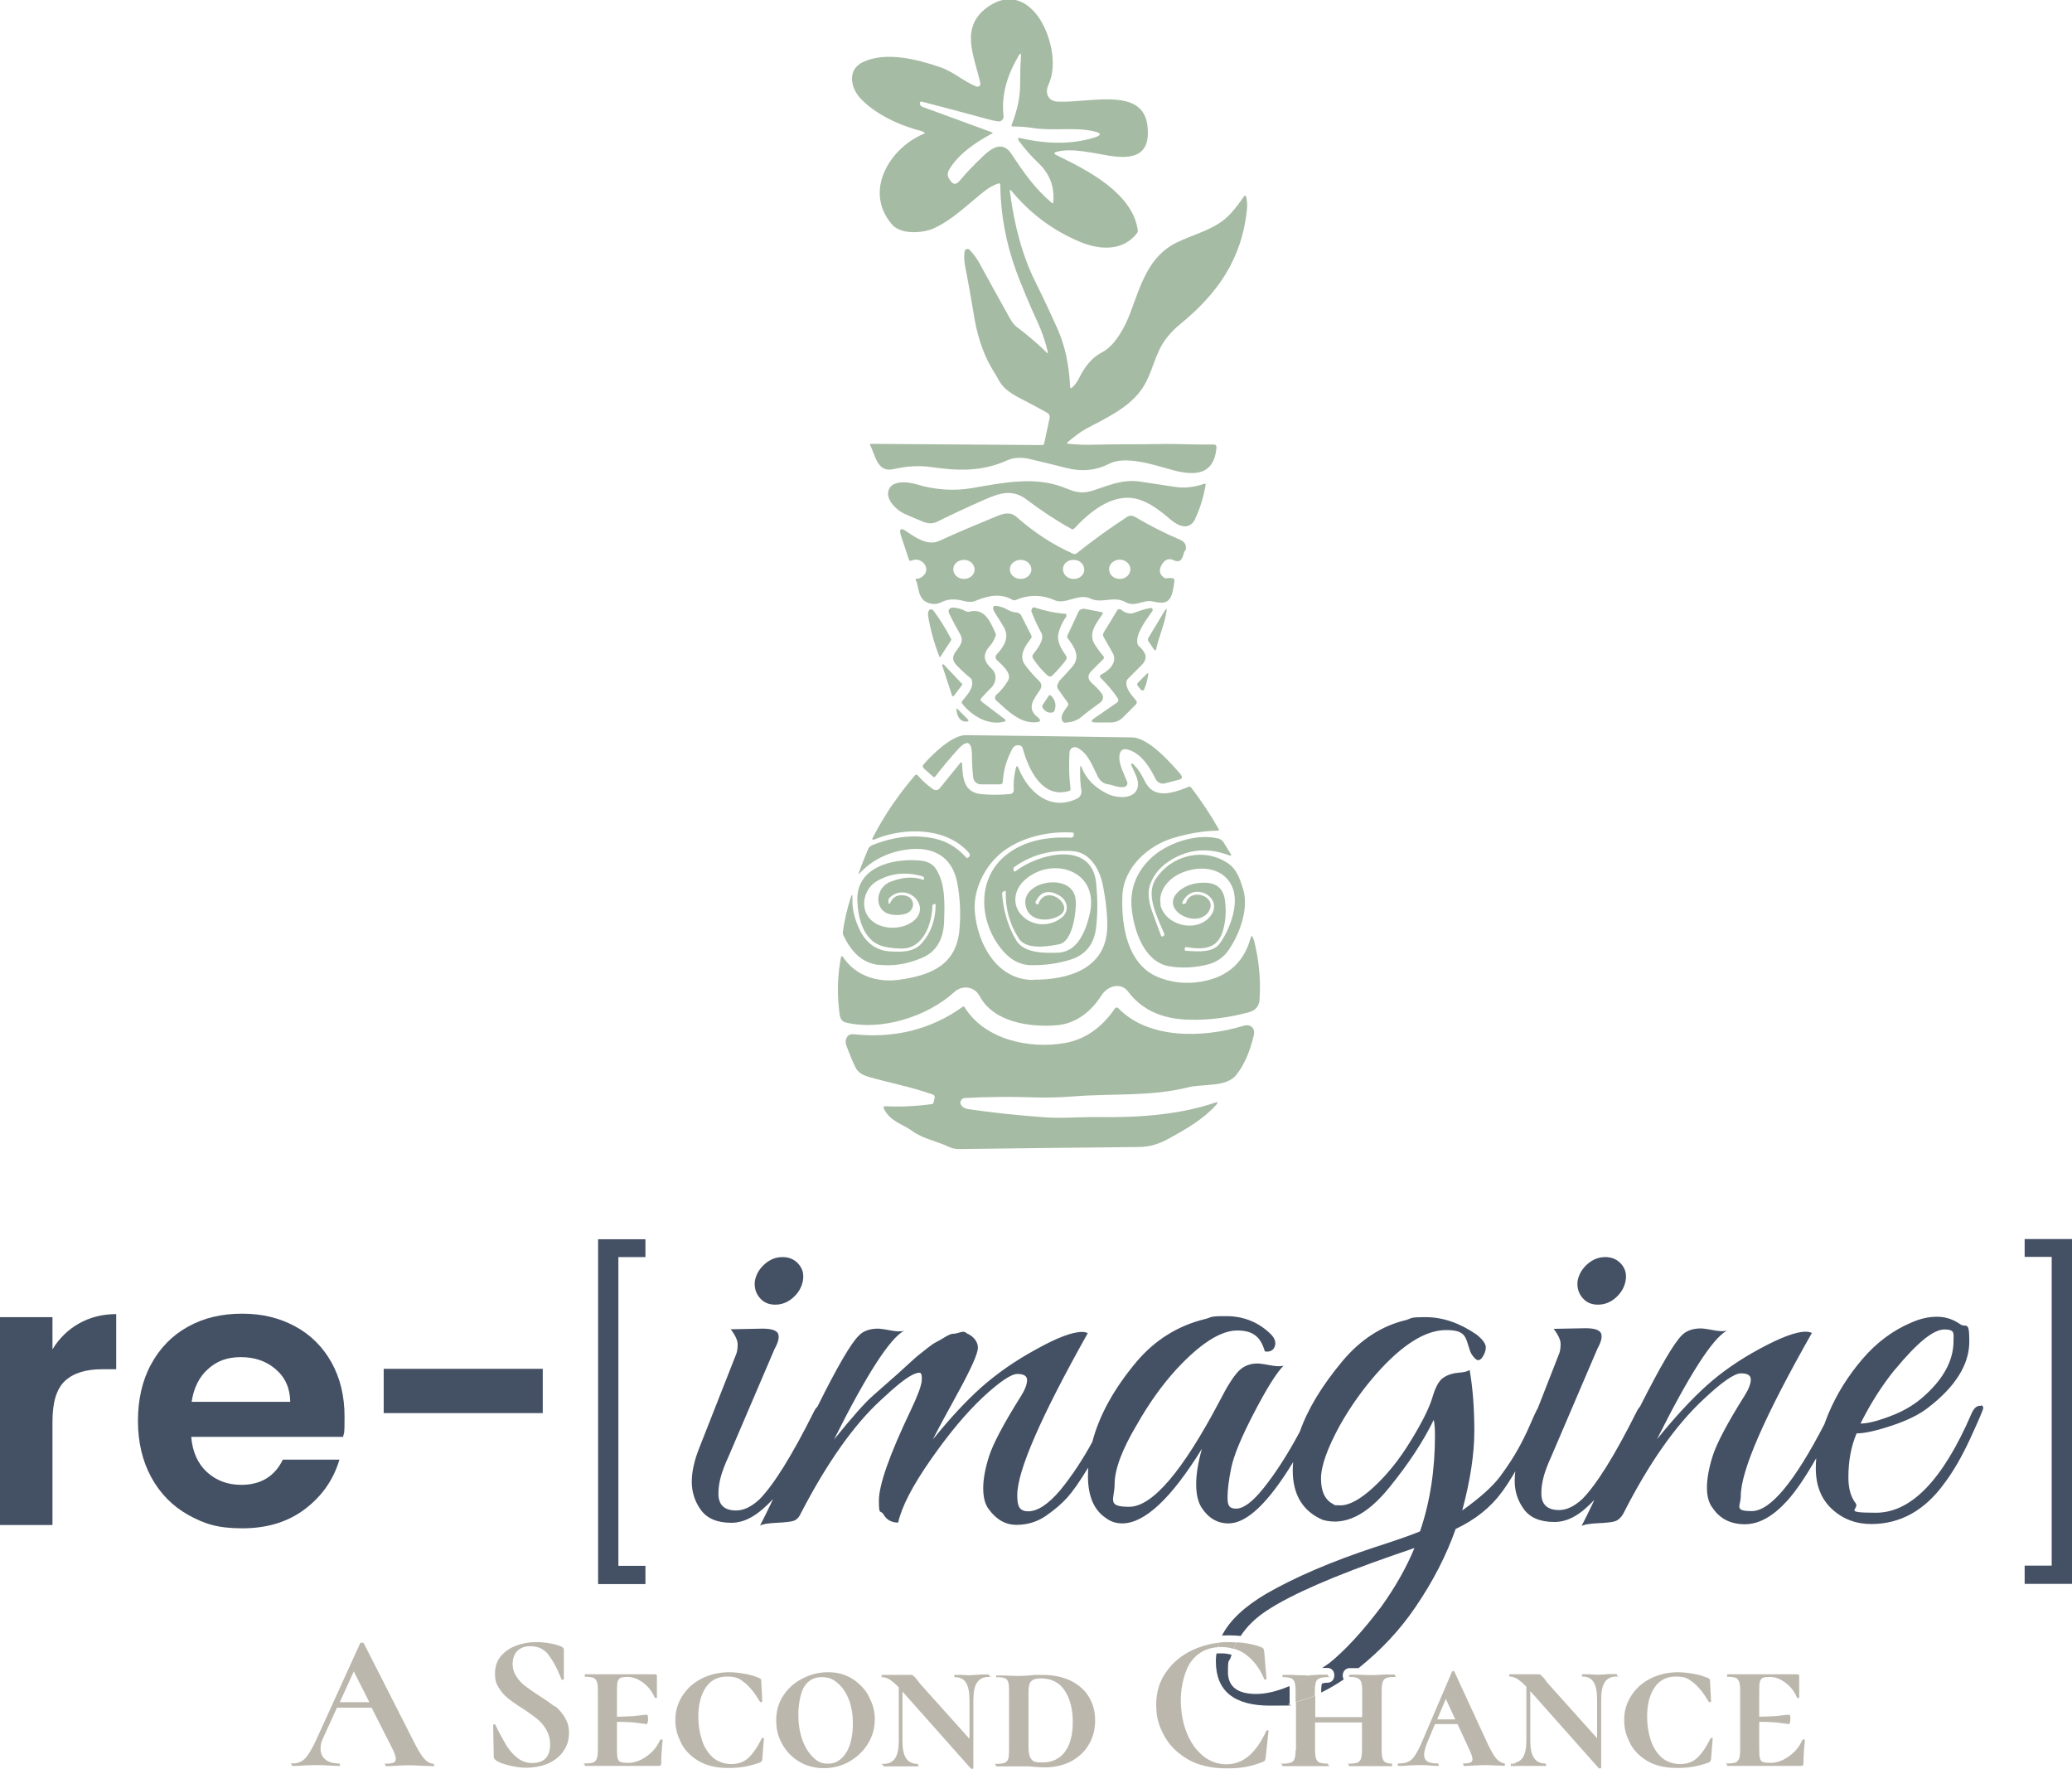 <?xml version="1.0" encoding="UTF-8"?>
<svg id="Layer_1" xmlns="http://www.w3.org/2000/svg" version="1.1" viewBox="0 0 1010.9 862.8">
  <!-- Generator: Adobe Illustrator 29.4.0, SVG Export Plug-In . SVG Version: 2.1.0 Build 152)  -->
  <defs>
    <style>
      .st0 {
        fill: #bbb7ac;
      }

      .st1 {
        fill: #445063;
      }

      .st2 {
        fill: #a6bba3;
      }
    </style>
  </defs>
  <g>
    <path class="st2" d="M516.7,332.7c-1.1,1.2-1.2,2.4-.3,3.7l4.5,6.3c.4.6.4,1.2,0,1.7-1.4,2.1-4,4.8-2.5,7.4.3.4.7.7,1.2.7,3.3-.2,5.8-1,7.6-2.5,3.3-2.7,6.5-5.1,9.6-7.3,1.4-1,1.8-3,.7-4.4-1.3-1.8-2.8-3.3-4.5-4.8-2.4-2-2.6-4.1-.5-6.2,1.9-1.9,3.8-3.8,5.8-5.8.4-.4.4-1,0-1.5-1.5-1.7-2.8-3.5-4.1-5.5-3.5-5.4.6-10.5,3.7-14.9.3-.4,0-.9-.4-1l-8.3-1.6c-1.3-.2-2.6.4-3.1,1.6l-5.3,11.4c-.2.5-.2.9.1,1.3,3.2,4.3,6.6,9,2.1,14.1-2.1,2.4-4.3,4.8-6.6,7.2Z"/>
    <path class="st2" d="M563.1,316.8c.5.7.8.6,1-.2,1.3-6.2,4.1-12,5-18.3.3-1.6,0-1.7-.9-.3l-7.9,13.1c-.3.6-.3,1.1,0,1.7l2.7,4Z"/>
    <path class="st2" d="M555.2,333c-.5.5-.5,1.2,0,1.7l1.5,1.8c.4.5,1.2.4,1.5-.2,1-2.3,1.6-4.7,2-7.2.1-.9-.1-1-.7-.4l-4.3,4.3Z"/>
    <path class="st2" d="M520.2,300.2c.2-.3,0-.8-.4-.8-4.8-.3-9.9-1.4-15.1-3.1-.6-.2-1.1.1-1.4,1-.1.4-.2.8,0,1.2,1.4,3.6,2.9,6.9,4.7,10.1,1.9,3.4-2.1,8.1-4,10.6-.4.6-.4,1.4,0,2,2,3.1,4.4,5.9,7.2,8.4.6.5,1.5.5,2.1,0,2.3-2.2,4.6-4.8,6.8-7.7.4-.6.4-1.4,0-2-2.2-3.2-4.6-6.9-3.7-10.8.6-2.8,1.9-5.7,4-8.6Z"/>
    <path class="st2" d="M561.4,296.6c-2.6.4-5.1,1.2-7.7,2.2-2.4,1-4.8.2-6.7-1.4-.6-.5-1.5-.4-1.9.3l-6.6,10.8c-.4.7-.5,1.6,0,2.3,1.4,2.5,2.8,5,4.2,7.4,2.9,4.8-1.6,8.9-5.5,10.9-.6.3-.7,1.1-.2,1.6,3.3,3.2,6.1,6.5,8.4,10,.4.7.3,1.5-.4,2l-10.9,7.5c-2.2,1.5-1.9,2.2.7,2.2h7.1c2.3,0,4.3-.8,5.9-2.4l6.4-6.4c.5-.5.6-1.4,0-2-2.1-2.5-5.1-5.7-4.6-9.1,0-.5.3-1,.7-1.4,2.2-2.2,4.4-4.4,6.6-6.6,3.5-3.4,2-6.4-1.1-9.2-.5-.4-.8-1-.9-1.6-.8-4.9,4.6-11.7,7.3-15.6.5-.7-.1-1.7-1-1.6Z"/>
    <path class="st2" d="M611.4,457.8c-.4-1.6-.9-1.6-1.3,0-3.6,12.7-12.5,19.8-26.6,21.4-6.6.7-12.8-.2-18.8-2.7-14.8-6.3-17.7-25.2-17.1-39.6.5-13.8,12.7-24.6,25-28.2,7.5-2.2,14.6-3.4,21.4-3.5.7,0,.9-.3.5-.9-3.8-6.8-8.3-13.5-13.3-20.1-.4-.5-.8-.6-1.3-.4-5.1,2.1-12.5,4.9-17.5,1.8-3.4-2.1-4.4-6.3-6.6-9.4-.9-1.3-1.9-2.5-3.1-3.6,0,0-.1-.1-.2-.1-.2,0-.4,0-.5.1-.2.3-.2.5,0,.8,1.3,3,3.4,6.3,3.2,9.6-.5,7.1-10.1,6.6-14.9,4.2-6.2-3-10.4-7.3-12.5-12.7-.5-1.3-.8-1.2-.8.1-.1,3.8,0,7.4.6,11.1.2,1.5-.6,3.1-2,3.8-13.3,6.5-24-3.2-28.7-14.8-.5-1.3-1-1.3-1.3.1-.9,3.5-1.2,7-1,10.6,0,1-.7,1.8-1.6,1.9-5.3.5-10.2.5-14.8,0-8.1-1.1-8.5-8-8.8-14.5,0-1.1-.4-1.3-1.1-.4l-9.8,12.1c-.8,1-2.2,1.2-3.2.5-2.8-1.9-5.3-4.2-7.7-6.9-.3-.3-.8-.3-1.1,0-8.1,9.4-15,19.5-20.6,30.3-.6,1.2-.3,1.5.9,1,14.1-5.9,35-6.1,46,6.7.5.6.5,1.2,0,1.8l-.4.4c-.3.3-.6.3-1,0-4.3-4.8-9.3-7.8-14.8-9.1-9.8-2.3-20.1-1.3-30.9,3-1.1.4-1.9,1.2-2.3,2.3-1.7,4-3.2,7.8-4.5,11.5,0,.2.2.4.3.2,6.1-6.6,13.8-10.5,23.3-11.8,12.5-1.7,22,3.2,24.5,16.1,1.4,7.4,1.8,15,1.1,23-1.5,17.4-14.3,22.3-29.3,24.4-10.8,1.5-21.5-1.9-27.6-11.2-.2-.4-.8-.3-.9.2-1.6,8.3-1.9,16.7-1,25,.4,3.4.3,6.1,3.5,6.9,17.2,4.1,39.5-2.8,52.8-14.9,3.8-3.5,9.8-2.8,12.3,1.9,6.8,12.8,24.3,15.4,37.7,14.3,9.6-.8,16.9-6.9,21.9-14.7,2.8-4.4,9.3-6.5,12.9-1.7,6.6,8.8,16.4,13.3,29.3,13.7,10,.3,20-1,29.8-3.7,2.9-.8,4.8-2.8,5-5.9.7-10-.3-19.9-2.8-29.5ZM503.9,478c-17.6-.1-27-17.6-28.3-33.3-.8-9.7,3.8-19.8,10.4-26.4,9.2-9.3,24.4-13,37.2-12.2.5,0,.8.5.7,1v.4c-.3.8-.8,1.2-1.6,1.1-11.5-.5-22.7,1.4-31.6,8.6-14,11.4-13.1,31.5-2.7,45,4.3,5.7,9.3,8.5,15,8.6,6.5.1,12.8-.7,19-2.6,7.6-2.3,11.9-7.6,12.8-16,.8-7,.7-14.1,0-21.5-2.3-21.4-29-13.8-39.2-5.8-.5.4-.9.3-1.1-.3v-.4c-.3-.5,0-1,.4-1.3,8.4-6,17.9-8.5,28.7-7.7,8.4.7,13,9.1,14.5,16.7,1.5,7.7,2.2,14.4,2.1,20.3-.4,20.5-19.2,25.8-36.1,25.7ZM524.8,439.3c-.6-14-26.3-10.1-24.5,2,1.1,8,10.8,8.8,16.6,5.3,7.8-4.7-6.4-16-10.3-5.7-.1.3-.5.4-.7.2l-.4-.3c-.3-.2-.4-.7-.2-1,2.5-5.1,6.5-6,11.8-2.8,4,2.5,4.6,7.6.9,10.6-5.7,4.5-13.8,4.4-19.1-.7-5.3-5.1-4.3-12.6.7-17.3,13-12.3,37-5.5,32.1,16.1-1.9,8.2-5.8,18.6-15.4,19-6.6.3-16.8.3-20.5-6-4-6.8-6.3-14.4-6.9-22.9,0-.3,0-.5.3-.6l.7-.5c.5-.3.8-.2.8.4-.2,8.2,1.9,15.7,6.3,22.6,3.6,5.8,14.3,4,19.8,2.9,6.7-1.4,8.3-16,8.1-21.3Z"/>
    <path class="st2" d="M450.4,64.4c1.1.3,1.1.6,0,1-16.6,7.1-29.1,28-15.2,44.1,4.4,5.1,15,4.2,20.1,2,9.4-4.1,17.3-12.3,25.2-18.4,2-1.6,4.2-2.8,6.6-3.6.6-.2.9,0,.9.6.2,14.5,2.8,28.5,7.8,42.2,2.8,7.5,6.3,15.9,10.5,25,2,4.3,3.6,9,4.9,14.3.2.8,0,.9-.6.3-4.4-4.3-9.2-8.4-14.5-12.4-1.9-1.5-3-3.4-4.1-5.5-4.9-8.9-9.7-17.4-14.2-25.7-1.1-2.1-2.7-4.2-4.7-6.4-.8-.9-2.4-.4-2.5.8-.3,2.3-.2,4.5.2,6.7,1.5,7.6,2.9,15.4,4.2,23.4,1.4,9.2,4.2,19.2,9.1,27.2,1.2,2,2.5,4.1,3.7,6.3,1.6,2.7,4.7,5.3,9.4,7.7,4.7,2.4,9.3,4.9,13.8,7.4.9.5,1.3,1.5,1.1,2.5l-2.6,12.2c-.1.7-.5,1-1.2,1l-83.2-.6c-.6,0-.8.3-.5.8,2.6,4.9,3.3,13.4,11.5,11.5,6.2-1.4,12.2-1.8,18-1,13.2,1.9,24.8,2.4,37.4-3.3,3.6-1.6,7.6-1.4,11.3-.5,5.5,1.3,11.4,2.7,17.6,4.3,7.4,1.9,14.3,1.2,20.8-2.1,7.6-3.9,20.6.2,28.8,2.5,10.5,3.1,22.2,4.7,23.5-10.3.1-1.1-.4-1.6-1.5-1.6-8.9.2-17.8-.4-26.7-.2-10.3.2-18.9,0-30.7.3-4.5.2-8.9,0-13.2-.4-.9,0-1-.4-.3-1,2.7-2.2,5.5-4.5,8.5-6.2,10.1-5.4,21.8-10.6,28-20.3,4.8-7.4,5.8-16.4,11.1-23.5,2.1-2.8,4.4-5.2,7-7.3,18.4-15,30.3-31.9,32.7-56.4.2-2,0-3.9-.4-5.9-.1-.5-.7-.6-1-.2-2.2,3.2-4.4,6.1-6.7,8.6-6.8,7.5-17.3,9.7-26,13.9-13.9,6.7-17.7,20.7-22.8,34.3-2.4,6.5-7.3,16.1-13.9,19.4-4.5,2.3-8.2,6.5-11.2,12.7-.8,1.6-1.9,3.1-3.3,4.4-.6.6-.9.4-1-.4-.5-10.6-2.5-19.8-5.9-27.6-3.2-7.2-6.9-15.2-11.2-23.8-6-12.1-10.1-26.8-12.3-44,0-.8.1-.8.6-.3,9.5,11.5,20.9,19.9,34.2,25.3,9.4,3.8,20.4,4.3,27.2-4.4.4-.5.5-1,.4-1.6-2.6-18.2-25-29.4-39.6-36.5-1.5-.7-1.4-1.3.2-1.7,7.3-1.9,17.7.7,25.1,1.9,11.6,1.9,20.5.3,19.1-14-1-10.5-8.5-13-17.6-13.4-8.7-.3-17.3,1.3-25.9,1.1-5.1-.1-6.8-4.2-4.8-8.4,4.1-9,1.5-21.5-3.1-29.9-5.5-10-14.9-15.5-25.7-8.5-15.2,10-7.4,24.4-4.5,37.8.3,1.1-.8,2-1.9,1.6-6.4-2.5-11.1-7.2-17.6-9.4-11.9-4.1-26.9-7.7-37.8-2.5-7.8,3.7-6,12.6-1.1,17.8,7.5,7.9,19.3,13.2,30.2,16ZM449.4,49.5c10.5,2.7,21.5,5.6,32.8,8.7,1.7.5,3.2.8,4.7,1,1.6.3,2.9-1.1,2.7-2.6-1.2-10.6,2-20.2,7.3-29.3.9-1.6,1.4-1.5,1.2.4-.3,4.6-.4,9-.4,13.4,0,6.1-1.3,12.6-4.1,19.7-.3.6,0,.9.6.9,3,0,6.2.2,9.5.7,9.9,1.6,20.2-.5,29.8,1.6,4.1.9,4.1,2,.1,3.2-10.7,3.2-22.5,3.2-35.6.2-1.4-.3-1.7,0-.9,1.3,2.7,3.7,5.9,7.4,9.6,10.9,5.4,5.1,7.8,11.4,7.2,19,0,.6-.3.7-.8.3-8.1-6.8-13.8-14.9-19.6-23.8-4.4-6.7-9.9-2.7-13.9,1.1-4.3,4.1-8.2,8.1-11.6,12.2-1.5,1.7-2.9,1.7-4.2-.1l-.5-.7c-1.1-1.5-1.2-3.1-.3-4.7,4.3-7.6,13.4-13.8,21.1-17.8.2-.1.2-.4,0-.5l-34.1-12.5c-.7-.3-1.1-.8-1.2-1.5v-.4c-.1-.3.2-.5.5-.5Z"/>
    <path class="st2" d="M550.8,365.8c6.2,2,10.2,8.5,13,14.2.9,1.7,2.8,2.6,4.6,2.1l6.6-1.7c1.8-.4,2.1-1.4.9-2.8-4.9-5.8-15.6-17.7-23.5-17.9-26.6-.4-53.7-.8-81.3-1.1-6.7,0-16.5,9.6-20.6,14.4-.4.5-.4,1.2.1,1.7l4.7,4.2c.3.2.7.2.9,0,3.7-4.8,7.4-9.2,11-13.2,4.6-5.1,6.9-4.2,7,2.6,0,3.7.2,7.3.6,10.8.2,2,1.8,3.5,3.8,3.5h9.2c.9,0,1.4-.4,1.5-1.4.2-5.2,1.7-10.4,4.5-15.8.9-1.7,2.2-2.2,4-1.7.5.2.9.6,1.1,1.1,2.9,10.6,9.6,25,22.8,21,.4-.1.6-.4.6-.9-.7-5.8-.9-11.8-.5-18,.1-1.8,2-3,3.7-2.2,5.4,2.6,7.5,9,10.1,14.1,1.1,2.1,2.6,3.3,4.6,3.7,2.9.4,5.2,1.8,8.2,1.4,1.2-.2,2-1.4,1.5-2.6-1.4-3.6-4-8.3-3.8-12.2.2-3.2,1.8-4.3,4.8-3.3Z"/>
    <path class="st2" d="M583.1,253c2.4-5,4.1-10.5,5.1-16.4.1-.6-.1-.8-.7-.6-5,1.7-9.7,2.2-14.2,1.5-5.4-.8-11.1-1.7-17.2-2.6-8.5-1.2-15.2,1.9-22.6,4.3-6.8,2.2-9.9.3-15.5-1.8-13.9-5-28.9-1.9-43.8.7-8.9,1.5-18,.9-27.2-1.9-4-1.2-12.3-2.2-13.6,3.4-1.1,4.5,4.3,9.4,7.8,11,2.9,1.3,5.9,2.6,9.2,3.9,2.2.9,4.7,1.1,6.8,0,7-3.5,14.8-7.1,23.2-10.8,7.3-3.2,13.5-5.3,20.5,0,7.1,5.4,14.4,10.2,21.8,14.3.5.3,1.1.2,1.4-.2,6.6-7.1,15.6-14.7,25.5-15,8.3-.2,15.5,5.5,21.7,10.8,3.8,3.2,9.1,5.3,11.9-.6Z"/>
    <path class="st2" d="M572.1,419c8.6-4.9,17.7-5.5,27.5-1.8,1.1.4,1.4.1.7-.9l-3.4-5.5c-.6-.9-1.5-1.6-2.6-1.8-11.3-2.7-26,2.7-33.4,10.2-6.9,6.9-9.8,15.1-8.7,24.6,1.2,10.7,6.3,25.4,18,27.5,6.3,1.1,12.7.8,19.3-.9,4.2-1.1,7.6-3.5,10.1-7.2,5.3-7.8,9.8-20.2,6.9-29.5-1.5-4.8-3-9.6-7.4-12.6-11.7-7.9-27.6-4.1-35.3,7.8-4.8,7.4.4,17.6,4.2,26.5.2.5,0,1-.4,1.2l-.4.2c-.3.1-.6,0-.7-.3-1.6-4.2-3.2-8.5-4.7-12.8-1.3-3.7-2-8.5-.7-12.2,1.9-5.2,5.5-9.4,11-12.5ZM566.3,441.3c-1.4-6.6,3.6-12.4,9.2-15.1,8.9-4.2,21.1-3.7,25.6,6.2,3.8,8.3-1.1,21-5.9,27.7-3.5,4.9-11.1,4-16.7,3.7-.3,0-.5-.3-.5-.6v-.6c0-.4.3-.6.7-.6,8.3,1.3,15.5,1.2,18.1-8.5,1.3-4.8,1.5-9.7.8-14.6-.8-5.3-3.9-8.1-9.3-8.3-5.2-.2-9.5,1.1-12.9,3.9-10.6,9,8.4,19,14.2,10.3,4.9-7.4-8.5-12.1-10.9-4.6-.1.4-.5.7-1,.7h-.6c-.3,0-.4-.3-.3-.6,5-11.4,21.5-2.2,13.3,7.1-6.8,7.7-21.8,4-24-6.2Z"/>
    <path class="st2" d="M453,298.2c-.2.6-.3,1.3-.2,2,1,6.4,2.8,13.2,5.6,20.3,0,.1.3.1.3,0l5.3-8.1c.2-.3.2-.6,0-.8-2.6-5-5.5-9.6-8.6-13.8-.7-.9-2.1-.7-2.4.4Z"/>
    <path class="st2" d="M428.8,470.6c6.9.8,13.9-.3,21.1-3.4,7.4-3.1,10.3-9.6,10.7-17.2.3-8.8.8-19.5-4.3-26.6-1.6-2.2-4.2-3.4-8-3.7-13.3-1-30.8,3.4-30,19.9.4,9.3,3.4,20.3,13.7,22.3,2.6.5,5.2.8,8,.8,10.4,0,14.7-11.9,14.9-20.9,0-.3.1-.4.3-.5l.6-.3c.3-.2.7,0,.7.4-.1,7.4-2.3,13.6-6.7,18.6-4,4.6-10,4.4-15.5,4.1-6.7-.4-11.5-4-14.6-10-2.7-5.4-4-10.6-3.8-15.6,0-2.5-.3-2.6-1-.2-1.7,5.4-2.9,10.8-3.7,16.3,0,.5,0,1,.2,1.5,3.6,7.5,8.6,13.6,17.4,14.6ZM450.2,429.1c-4.6-1.6-9.8-1.3-15.7,1-7.9,3-8.4,15,1,16.1,2.2.3,4.3.1,6.1-.4,5.1-1.4,5.3-8.1-.3-9-3.2-.5-5.4.5-6.7,3.1-.7,1.4-1.1,1.4-1.2-.2,0-.8.2-1.4.8-2,8.6-7.7,21.2,5,10.6,12.2-6.2,4.2-17.3,3.6-21.6-3.3-3.5-5.8-.9-13.6,4.6-16.8,6.8-3.9,14.2-4.7,22.4-2.3.3,0,.5.4.6.7v.5c0,.3-.3.6-.6.5Z"/>
    <path class="st2" d="M606.6,500.4c-19.4,5.9-46.1,6.7-60.9-8.5-.7-.7-1.2-.6-1.8.1-6.5,9.5-14.7,15.1-24.5,16.8-17.1,3-39-1.6-48.8-17.5-.2-.3-.6-.4-.9-.2-15.5,11.1-33.3,15.5-53.2,13.4-1.8-.2-3,.5-3.6,2.1-.9,2.1.3,4,1,5.9,1.1,2.9,2.2,5.6,3.5,8.2,1.3,2.7,4,3.9,6.7,4.7,10.1,2.8,20.9,4.9,31,8.5.7.2,1,.9.9,1.6l-.5,2.2c-.1.5-.4.8-1,.9-7.5,1-15.1,1.4-22.8,1-.5,0-.8.5-.6.9,3,6.6,9.1,7.6,14.3,11.4,5,3.6,11.5,4.7,17,7.3,1.9.9,3.9,1.4,5.9,1.3,28.6-.4,57.7-.7,87.2-1,5.8,0,10.5-1.7,15.5-4.5,8.3-4.6,16.2-9.2,22.4-16.1,1-1.2.8-1.5-.7-1-17.6,6-37.9,7.3-57.4,7-9.1-.1-18,.8-27.1,0-12.3-.9-24.3-2.2-35.9-3.9-1.3-.2-2.9-.9-3.5-2.2-.7-1.4.3-3.1,1.9-3.2,11.5-.6,22.8-.7,33.8-.3,6.4.2,12.9,0,19.5-.5,18.7-1.5,37.2.2,55.6-4.4,7-1.8,18.8.1,23.6-6.1,3.8-4.8,6.6-11.2,8.5-19.2.9-3.6-1.6-5.8-5.1-4.7Z"/>
    <path class="st2" d="M578.3,268.8c.8-2.6,0-4.4-2.5-5.5-7.6-3.2-15-7-22.3-11.3-1.1-.6-2.4-.6-3.4,0-8.6,5.6-16.8,11.5-24.8,17.9-.5.4-1.2.5-1.8.2-9.8-4.4-18.9-10.3-27.5-17.9-3.8-3.4-8.2-1-12.1.6-7.8,3.2-16.4,6.8-25.8,11.1-5.4,2.4-11.4-1.6-15.7-4.6-3-2.1-3.9-1.4-2.8,2.1l3.9,11.7c.1.4.6.6,1,.4,5.8-2.5,10.8,5.1,4.5,8.4-.5.3-1,.4-1.6.4-.6,0-.8.3-.6.8,0,.2.2.4.4.6,1.3,4.8,1.1,9.7,7.3,10.8,1.7.3,3.3,0,4.7-.7,3-1.6,6.6-1.8,10.8-.7,1.9.5,4,.8,5.9,0,6-2.5,12.2-3.9,18.1-.5.5.3,1,.3,1.5.1,6.4-2.7,12.8-2.7,19.1.1,5.3,2.3,11.6-3.6,17.5-.8,5.4,2.6,11.2-1.5,17,1.7,4.7,2.6,8.3-1.1,12.8-.4,3.1.5,6.7,1.8,8.9-1.4,1-1.4,1.7-4.3,2.2-8.7,0-.6-.2-1-.8-1.1-.9-.2-1.9-.2-2.8,0-.6,0-1.1,0-1.6-.4-2.3-1.7-2.5-4-.7-6.7,1.5-2.2,3.3-2.8,5.6-1.7,2.2,1,3.6.4,4.4-1.9l.9-2.8ZM470.3,282.4c-2.9,0-5.2-2.1-5.2-4.7s2.3-4.6,5.2-4.6,5.2,2.1,5.2,4.7-2.3,4.6-5.2,4.6ZM497.9,282.4c-2.9,0-5.2-2.1-5.2-4.7,0-2.6,2.4-4.6,5.3-4.6,2.9,0,5.2,2.1,5.2,4.7,0,2.6-2.4,4.6-5.3,4.6ZM523.7,282.4c-2.9,0-5.1-2.2-5.1-4.8,0-2.6,2.4-4.6,5.3-4.5,2.9,0,5.1,2.2,5.1,4.8,0,2.6-2.4,4.6-5.3,4.5ZM546.3,282.4c-2.9,0-5.2-2.1-5.2-4.7s2.3-4.7,5.2-4.7,5.2,2.1,5.2,4.7-2.3,4.7-5.2,4.7Z"/>
    <path class="st2" d="M496.5,298.8c-3.9-.1-4.7-1.7-7.9-2.7-4.4-1.4-5.2-.2-2.7,3.6,1.3,2,2.6,4.1,3.9,6.3,2.9,5.1-.2,9.7-3.6,13.3-.7.7-.6,1.8,0,2.5,2.2,2.2,7.8,6.5,5.6,10.2-1.6,2.7-3.5,5-5.7,6.9-.8.8-.9,2.1,0,2.8,5.5,5,11.6,11.3,19.4,10.6,2.3-.2,2.6-1,.7-2.5-5.7-4.5-1.6-9,1.2-13.3,1-1.6.9-3.1-.5-4.4-2.7-2.6-4.9-5.2-6.9-7.9-3.2-4.5.3-9.2,3-12.8.4-.5.4-1.1.1-1.6l-5-9.8c-.3-.6-1-1-1.6-1Z"/>
    <path class="st2" d="M469.3,333.5l-8.8-9.3c-.4-.4-1,0-.8.5l4.8,14.6c.1.4.6.5.9.1l4-5.3c.1-.2.1-.5,0-.7Z"/>
    <path class="st2" d="M473,298.4c-.6.1-1.2,0-1.7-.2-2.3-1.2-4.4-1.8-6.4-1.8s-2.5,1.6-1.8,2.9c1.7,3.5,3.5,6.9,5.3,10,3.9,6.7-7.6,9-1.6,15.3,2.1,2.2,4.3,4.2,6.6,6.1.4.3.7.8.8,1.3.9,3.8-2.5,7.1-4.7,9.9-.4.5-.4,1,0,1.4,4.9,6.2,12.9,10.7,20.6,8.7.5-.1.7-.8.2-1.1l-11.3-8.6c-.7-.5-.8-1.1-.2-1.8,1.5-1.6,3-3.3,4.6-4.8,2.6-2.5,3.3-6.7.5-9.4-4.5-4.2-4.5-7.4-.4-11.9,1-1.2,1.6-2.6,2.2-4,.2-.5.2-1,0-1.5-2.5-5.6-5.2-12.3-12.6-10.6Z"/>
    <path class="st2" d="M511.6,339.5l-2.8,4.2c-.4.6-.4,1.1,0,1.7,1.1,1.7,2.6,2.4,4.3,2.2.7,0,1.3-.6,1.5-1.2.8-2.8.2-5.1-1.8-7-.5-.5-.9-.4-1.3.1Z"/>
    <path class="st2" d="M471.3,352c1.4,0,1.6-.4.6-1.4l-4.8-4.8c-.4-.4-.5-.3-.5.2.4,3.9,2,5.9,4.6,6Z"/>
  </g>
  <g>
    <g>
      <path class="st1" d="M38.5,645.6c5.3-3,11.4-4.6,18.2-4.6v26.9h-6.8c-8.1,0-14.1,1.9-18.2,5.7-4.1,3.8-6.1,10.4-6.1,19.8v50.5H0v-101.4h25.6v15.7c3.3-5.4,7.6-9.6,12.9-12.6Z"/>
      <path class="st1" d="M167.4,700.9h-74.1c.6,7.3,3.2,13.1,7.7,17.2,4.5,4.1,10.1,6.2,16.7,6.2,9.5,0,16.3-4.1,20.3-12.3h27.6c-2.9,9.8-8.5,17.8-16.8,24.1-8.3,6.3-18.5,9.4-30.6,9.4s-18.5-2.2-26.3-6.5c-7.7-4.3-13.8-10.5-18.1-18.4-4.3-7.9-6.5-17.1-6.5-27.5s2.1-19.7,6.4-27.6c4.3-7.9,10.2-14,17.9-18.3,7.7-4.3,16.5-6.4,26.5-6.4s18.3,2.1,25.9,6.2c7.6,4.1,13.5,10,17.8,17.7,4.2,7.6,6.3,16.4,6.3,26.3s-.2,7-.7,9.9ZM141.6,683.7c-.1-6.6-2.5-11.9-7.1-15.8-4.6-4-10.3-5.9-17-5.9s-11.7,1.9-16,5.8c-4.3,3.8-7,9.2-8,16h48.1Z"/>
      <path class="st1" d="M264.8,667.7v21.6h-77.6v-21.6h77.6Z"/>
    </g>
    <g>
      <path class="st1" d="M1010.9,772.6h-23.1v-8.9h13.2v-150.6h-13.2v-8.7h23.1v168.2Z"/>
      <path class="st1" d="M314.9,604.5v8.7h-13.2v150.6h13.2v8.9h-23.1v-168.2h23.1Z"/>
      <path class="st1" d="M378.2,636.4c3.2,0,6.1-1.1,8.7-3.4,2.6-2.3,4.2-5,4.8-8.2.6-3.2-.1-5.9-2.1-8.2-2-2.3-4.6-3.4-7.8-3.4s-6.1,1.1-8.7,3.4c-2.6,2.3-4.2,5-4.8,8.2-.4,3.2.4,5.9,2.3,8.2,1.9,2.3,4.4,3.4,7.6,3.4Z"/>
      <path class="st1" d="M629,822.5c-5.9,2.5-11.3,3.8-16.1,3.8-9.2,0-13.8-3.6-13.8-10.7s.5-4.5,1.4-7.3c.1-.4.3-.8.4-1.1-1.6-.5-3.3-.7-5.1-.7s-1.6,0-2.3.1c-.2,1.2-.3,2.4-.3,3.7,0,14.5,8.8,21.7,26.5,21.7s6.3-.3,9.5-.9v-6.4c0-1,0-1.7-.1-2.2Z"/>
      <path class="st1" d="M779.6,636.4c3.2,0,6.1-1.1,8.7-3.4,2.6-2.3,4.2-5,4.8-8.2.6-3.2-.1-5.9-2.1-8.2-2-2.3-4.6-3.4-7.8-3.4s-6.1,1.1-8.7,3.4c-2.6,2.3-4.2,5-4.8,8.2-.4,3.2.4,5.9,2.3,8.2,1.9,2.3,4.4,3.4,7.6,3.4Z"/>
      <path class="st1" d="M966.6,685.8c-1.9-.4-3.5.9-4.8,3.9-13.9,32.2-29.4,48.2-46.5,48.2s-7.7-1.6-10-4.7c-2.4-3.1-3.5-7.3-3.5-12.6,0-7.9,1.3-15,4-21.4,3.9,0,9.7-1.3,17.2-3.8,7.5-2.5,13.4-5.4,17.5-8.6,13.5-10.3,20.3-21.2,20.3-32.4s-1.6-6.1-4.8-8.7c-3.4-2.3-7.1-3.4-11-3.4s-8.1.9-12.4,2.8c-9,3.8-17,9.7-24,17.9-7,8.2-12.5,17-16.5,26.5-.7,1.7-1.4,3.5-2,5.2-14.6,28.2-26.4,42.4-35.4,42.4s-5.4-2.4-5.4-7.3c0-12.4,11.6-38.9,34.7-79.6-.9-.4-2-.6-3.1-.6-4.7,0-12.1,2.8-22.3,8.3-10.2,5.5-18.9,11.6-26.1,18.1-7.2,6.5-15.3,15.2-24.1,26.1,15.8-31.6,27.2-49.3,34.1-53-1.5.4-3.8.3-6.9-.3-3.1-.6-5-.8-5.8-.8-3.9,0-7.1,1.1-9.3,3.4-3.7,3.6-10.5,15.2-20.4,34.8-.5.5-1.1,1.3-1.6,2.4-10.7,21.4-19.6,35.6-26.5,42.6-3.9,3.6-7.7,5.4-11.3,5.4-5.8,0-8.7-2.7-8.7-8.2s1.6-10.8,4.8-17.8l22.6-52.8c1.9-3.4,2.4-5.9,1.7-7.5-.8-1.6-3.3-2.4-7.6-2.4l-15.5.3c2.3,3,3.4,5.5,3.4,7.3s-.2,3.4-.6,4.5l-10.6,27.1c-.1.2-.3.4-.4.6-.6,1.1-1.7,3.6-3.4,7.5-1.7,3.9-3.6,7.8-5.8,11.7-2.2,4-5.1,8.4-8.7,13.3-3.7,4.9-9.8,10.4-18.5,16.6,3.9-14.5,5.9-27.4,5.9-38.8s-.8-21.3-2.3-29.8c-.9.8-2.7,1.2-5.4,1.4-2.6.2-5,.9-7.2,2.3-2.2,1.3-4,4.5-5.5,9.6-1.5,5.1-5,12.2-10.6,21.3-5.5,9.1-11.6,16.6-18.1,22.6s-11.9,8.9-16.2,8.9-2.6-.3-3.9-.8c-3.8-2.1-5.6-6.2-5.6-12.3s3.1-14.8,9.3-26.1c5.1-9,11.1-17.5,18.1-25.4,12.4-13.9,23.6-20.9,33.6-20.9s9.4,3.5,11.8,10.4c.4,1.1,1.2,2.3,2.4,3.5,1.2,1.2,2.4,1,3.5-.6,1.1-1.6,1.7-3.2,1.7-4.9s-1.5-3.8-4.5-6.2c-8.1-5.6-16.4-8.5-24.8-8.5s-6.4.5-9.6,1.4c-11.8,2.8-22.2,9.5-31,20-10.1,12.1-17,23.5-20.8,34.4-5.9,11-11.8,20.2-17.8,27.7-5.3,6.6-9.7,9.9-13.3,9.9s-4.2-1.8-4.2-5.5.6-8.5,1.8-14.4c1.2-5.9,4.9-14.9,11.1-26.8,6.2-11.9,11-19.6,14.4-23-1.5.4-3.8.3-6.9-.3s-5-.8-5.8-.8c-3.8,0-6.9,1.3-9.3,3.8-2.4,2.5-5.5,7.3-9,14.2-18.2,34.6-33,51.9-44.3,51.9s-7.1-3.7-7.1-11,3.7-17.1,11-29.3c5.8-10.2,12.1-19,18.9-26.5,11.8-12.8,21.8-19.2,29.9-19.2s11.5,3.4,13.5,10.2c2.4.4,4-.4,4.8-2.3.7-1.9.2-3.9-1.7-5.9-6-6-13.4-9-22-9s-6.6.5-10.2,1.4c-13.2,3.2-24.3,10.1-33.3,20.6-11.2,13.3-18.4,26.4-21.8,39.4-4.8,8.8-10,16.6-15.7,23.6-5.8,6.8-11,10.2-15.5,10.2s-5.4-2.6-5.4-7.9c0-11.8,11.5-38.2,34.4-79-.8-.4-1.7-.6-2.8-.6-4.7,0-12.2,2.8-22.4,8.5-10.3,5.6-19.1,11.8-26.7,18.5-7.5,6.7-15.4,15.2-23.7,25.5,1.9-3.8,6-11.5,12.4-23.1,6.4-11.7,9.6-18.9,9.6-21.7s-1.9-5.5-5.6-7.1c-.6-.7-1.6-.9-3.1-.4-1.5.5-2.7.7-3.5.7s-2.2.6-4,1.7c-1.8,1.1-3.2,1.9-4.2,2.4-1,.5-2.5,1.5-4.4,3-1.9,1.5-3.3,2.7-4.4,3.5-1,.8-2.5,2.2-4.5,4-2,1.8-3.5,3.2-4.5,4.1-1,.9-2.5,2.3-4.4,3.9-1.9,1.7-4.8,4.2-8.6,7.6-3.9,3.4-10.2,10.5-19,21.4,15.8-31.6,27.2-49.3,34.1-53-1.5.4-3.8.3-6.9-.3-3.1-.6-5-.8-5.8-.8-3.9,0-7.1,1.1-9.3,3.4-3.8,3.7-10.6,15.3-20.2,34.7-.6.5-1.2,1.3-1.8,2.6-10.7,21.4-19.6,35.6-26.5,42.6-3.9,3.6-7.7,5.4-11.3,5.4-5.8,0-8.7-2.7-8.7-8.2s1.6-10.8,4.8-17.8l22.6-52.8c1.9-3.4,2.4-5.9,1.7-7.5-.8-1.6-3.3-2.4-7.6-2.4l-15.5.3c2.3,3,3.4,5.5,3.4,7.3s-.2,3.4-.6,4.5l-18.1,46c-2.4,6-3.7,11.6-3.7,16.6s1.5,9.7,4.5,13.8c3,4.1,7.9,6.2,14.8,6.2s13.2-3.9,20.4-11.6c-2.7,5.6-4.8,10-6.4,13,1.3-.8,4-1.2,8.2-1.4,4.1-.2,6.9-.5,8.3-1,1.4-.5,2.6-1.7,3.5-3.8,12.8-24.6,25.8-43,38.9-55,7-6.6,12.1-10.7,15.5-12.4,1.5-.7,2.7-1.1,3.5-1,.8,0,1.2,1.4,1,3.9-.2,2.5-2,7.4-5.4,14.5-10.3,21.6-15.5,36.3-15.5,44s.7,4.1,2.3,6.8c1.5,2.6,3.9,3.9,7.1,3.9,1.7-7.7,7-18,15.9-30.7,8.9-12.8,17.4-22.9,25.5-30.5,8.1-7.5,13.7-11.3,16.8-11.3s4.7,1,4.7,3-1,4.7-3.1,8c-8.5,13.5-13.6,23.3-15.5,29.3-1.9,6-2.8,11.1-2.8,15.4s.8,7.6,2.5,10c3.8,5.3,8.3,7.9,13.7,7.9s10.2-1.5,14.4-4.4c4.2-2.9,7.7-5.9,10.4-8.9,2.7-3,6-7.7,9.9-14.1.1-.2.2-.3.3-.5,0,1.4-.1,2.8-.1,4.1,0,9.6,2.8,16.4,8.5,20.3,2.4,1.9,5.2,2.8,8.2,2.8,10.9,0,23.9-12.1,38.9-36.4-1.9,6.8-2.8,12.5-2.8,17.2s.8,8.5,2.5,11.3c3.4,5.3,7.8,7.9,13.3,7.9,8.9,0,19.4-10,31.5-29.9-.1,1.3-.2,2.6-.2,3.9,0,12,4.9,20.1,14.7,24.3,10.7,3,21.5-2.3,32.4-15.8,9.2-11.3,16.5-22.3,21.7-33,.4,1.7.6,4.2.6,7.6,0,16.9-2.4,32.5-7.3,46.8-4.5,1.9-11.8,4.4-21.7,7.6-21.6,7.1-39.4,14.8-53.3,22.8-10.7,6.3-17.9,13.1-21.6,20.4,1.1,0,2.2-.1,3.3-.1,1.9,0,3.8.1,5.8.3,3.1-4.7,7.4-8.9,12.8-12.4,12-7.9,32.7-16.9,62.1-27.1l9.9-3.4c-3.8,9.2-9.1,18.7-16.1,28.5-9.2,12.2-17.7,21.4-25.4,27.6-1.1.8-2.3,1.6-3.5,2.4h2.7c0,0,0,0,0,0h0c1.3,0,3.2,1,3.2,3.6s-1.9,3.6-3.2,3.6-2.5.3-2.8.4c-.1.2-.4,1.1-.4,3.4v1c3.7-1.8,7.3-3.9,11-6.4-.3-.5-.5-1.2-.5-1.9,0-2.3,1.7-3.6,3.3-3.6h0s4.4,0,4.4,0c11-8.8,20.3-18.7,27.8-29.8,8.6-12.6,15.1-25.3,19.6-38.1,9.6-4.5,17.2-10.6,22.7-18.2,2-2.7,4.1-6,6.4-9.9-.2,1.6-.3,3.2-.3,4.7,0,5.1,1.5,9.7,4.5,13.8,3,4.1,7.9,6.2,14.8,6.2s12.8-3.6,19.6-10.8c-2.7,5.7-4.8,10-6.3,12.8,1.3-.8,4-1.2,8.2-1.4,4.1-.2,6.9-.5,8.3-1,1.4-.5,2.7-1.6,3.8-3.5,12.6-24.8,25.7-43.4,39.2-55.9,9-8.5,15.1-12.7,18.3-12.7s4.8,1,4.8,3-1,4.7-3.1,8c-8.5,13.5-13.6,23.3-15.5,29.3-1.9,6-2.8,11.1-2.8,15.4s.9,7.6,2.8,10c3.6,5.3,8.8,7.9,15.7,7.9s13.7-3.8,20.6-11.4c4.2-4.6,8.9-11.5,14.2-20.8-.1,1.6-.2,3.2-.2,4.8,0,8.5,2.6,15.1,7.9,20,5.3,4.9,11.7,7.3,19.2,7.3,14.1,0,26-6.6,35.5-19.7,4.3-5.6,8.6-13,12.8-22.1,4.2-9.1,6.3-14.1,6.3-14.8s-.4-1.2-1.1-1.4ZM924.6,668c10.7-13,18.7-19.5,24-19.5s4.5,1.9,4.5,5.6c0,9.8-5.2,19.1-15.5,27.9-4.5,3.8-9.8,6.8-15.9,9-6.1,2.3-10.8,3.4-14,3.4,4.9-9.8,10.5-18.6,16.9-26.5Z"/>
      <path class="st0" d="M608.2,807.4c3.6,2.7,6.5,6.6,8.6,11.6,0,.2.2.3.4.3s.1,0,.2,0c.3,0,.5-.2.5-.4l-1.1-13.2c-.1-.7-.3-1.2-.4-1.5-.2-.3-.5-.5-1.1-.7-1.7-.8-4.1-1.4-7.1-1.9-1.6-.3-3.2-.4-4.7-.5-.6,1-1.1,2-1.5,3.1,2.3.7,4.4,1.7,6.3,3.2Z"/>
      <path class="st0" d="M594.7,801.2c-.3.7-.5,1.5-.7,2.2.6,0,1.1,0,1.7,0,2.2,0,4.3.3,6.2.9.5-1.1,1-2.1,1.5-3.1-1.4-.1-2.7-.2-4-.2s-3.2,0-4.7.3Z"/>
      <path class="st0" d="M636.8,817.2c-1.6,0-3.6,0-6.2-.2h-4.6c-.2,0-.3,0-.3.5s0,.6.3.6c1.7,0,3,.2,3.8.5.9.3,1.4,1,1.8,1.9,0,.2.1.5.2.8,2.8-1.3,5.4-2.7,7.9-4-1.1,0-2.1,0-2.9,0Z"/>
      <path class="st0" d="M659,817h-.7c-.2,0-.3.2-.3.6s0,0,0,.1c0,0,.2-.1.2-.2.2-.2.5-.4.7-.5Z"/>
      <path class="st0" d="M642.7,819.4c.8-.9,2.5-1.3,5-1.3s.2-.2.2-.6,0-.6-.2-.6h-4.6c-1.2.2-2.4.2-3.4.2-2.4,1.4-5,2.7-7.9,4,.2.9.3,2,.3,3.4v5.7c3.1-.8,6.3-1.8,9.4-3.1v-2.4c0-2.7.4-4.5,1.2-5.4Z"/>
      <g>
        <path class="st0" d="M211.4,860.3c-1.6,0-3.1-.9-4.6-2.6-1.5-1.7-3.3-4.8-5.5-9.3l-23.8-46.8c0-.2-.3-.3-.9-.3s-.7,0-.9.3l-20.6,45.3c-1.6,3.7-3.1,6.4-4.3,8.3-1.2,1.9-2.4,3.2-3.6,3.9-1.2.7-2.7,1.1-4.5,1.1s-.4.2-.4.6.1.6.4.6c1.3,0,3.1,0,5.2-.2,2.4-.1,4.5-.2,6.2-.2s3.9,0,6.3.2c2.2.1,3.8.2,4.9.2s.5-.2.5-.6-.2-.6-.5-.6c-2.7,0-4.9-.6-6.5-1.9-1.6-1.3-2.4-3-2.4-5.3s.4-3.3,1.2-5.1l6.8-14.9h16.9l9.9,19.5c1.3,2.5,1.9,4.3,1.9,5.4s-.4,1.5-1.1,1.9c-.7.3-1.9.5-3.6.5s-.4.2-.4.6.1.6.4.6c1.3,0,3,0,5.1-.2,2.3-.1,4.2-.2,5.8-.2s3.2,0,6,.2c2.7.1,4.6.2,5.9.2s.5-.2.5-.6-.2-.6-.5-.6ZM165.8,830.3l6.8-15,7.6,15h-14.4Z"/>
        <path class="st0" d="M270.7,832.5c-1.9-1.5-4.4-3.3-7.6-5.3-2.9-1.9-5.2-3.5-6.9-4.8-1.7-1.3-3.2-2.9-4.3-4.7-1.2-1.8-1.8-3.8-1.8-6.1s.8-4.9,2.4-6.4c1.6-1.5,3.7-2.2,6.2-2.2,3.8,0,6.8,1.4,8.9,4.2,2.1,2.8,4,6.2,5.6,10.2l.8,1.8c0,.1.1.2.3.2s.2,0,.3,0c.3,0,.5-.2.5-.4v-14c0-.4,0-.8-.3-1.1-.2-.3-.6-.6-1.1-.8-1.4-.6-3.2-1.1-5.5-1.5-2.3-.4-4.5-.6-6.7-.6-3.4,0-6.6.6-9.6,1.7-3,1.1-5.5,2.8-7.5,5.1-1.9,2.3-2.9,5.1-2.9,8.5s.6,5,1.8,6.9c1.2,2,2.6,3.6,4.3,5,1.7,1.4,4,3.1,7.1,5,3.1,2,5.5,3.8,7.3,5.2,1.8,1.5,3.3,3.2,4.5,5.3,1.2,2.1,1.9,4.5,1.9,7.3s-.8,5.6-2.5,7c-1.6,1.4-3.7,2-6.3,2s-5.3-.9-7.5-2.8c-2.2-1.8-4-4-5.4-6.4-1.4-2.4-3.1-5.5-5-9.4,0-.2-.2-.3-.5-.3s0,0-.1,0c-.3,0-.5.2-.5.4h0c0,0,.3,15.2.3,15.2,0,.5,0,.9.2,1.1.2.2.4.5.7.7,1.1,1,3.2,1.8,6.3,2.6,3.1.8,6.1,1.2,8.9,1.2s7.4-.7,10.5-2.1c3.1-1.4,5.6-3.4,7.4-6,1.8-2.6,2.7-5.5,2.7-8.8s-.7-5.4-2-7.6c-1.3-2.2-2.9-4-4.8-5.6Z"/>
        <path class="st0" d="M322.7,848.5c-.3,0-.5,0-.7.3-1.4,3.2-3.5,5.8-6.5,7.9-2.9,2.1-5.9,3.2-8.8,3.2h-1c-1.4,0-2.4-.2-3.1-.5-.7-.3-1.1-1-1.3-1.9-.2-.9-.3-2.3-.3-4.2v-13.4c4.5,0,7.8.2,9.9.5,2.8.4,4.3.6,4.6.6s.3-.3.5-.8c.1-.5.2-1.1.2-1.7,0-1.4-.2-2.1-.7-2.1s-1.9.2-4.6.5c-2.1.3-5.5.4-9.9.5v-12.8c0-1.9.1-3.3.3-4.2.2-.9.7-1.5,1.3-1.9.7-.3,1.7-.5,3.1-.5h.7c2.5,0,5,1,7.5,2.9,2.5,1.9,4.3,4.3,5.5,7.1,0,.2.3.3.6.3s.5,0,.5-.3c0-1.8,0-3.4,0-4.6v-5.9c0-.5-.4-.8-1-.8h-34c-.1,0-.2.2-.2.6s0,.6.2.6c1.8,0,3.1.2,3.9.5.9.3,1.4,1,1.8,1.9.3.9.5,2.3.5,4.2v29.1c0,1.9-.2,3.3-.5,4.2-.3.9-.9,1.5-1.7,1.9-.8.3-2.2.5-4,.5s-.2.2-.2.6,0,.6.2.6h35.7c.6,0,1-.1,1.1-.3.2-.2.3-.6.3-1.1,0-2.9.2-6.7.7-11.2,0-.2-.2-.3-.5-.3Z"/>
        <path class="st0" d="M372.2,847.8c0,0-.1,0-.2,0-.2,0-.3.1-.4.3-2.2,4.4-4.4,7.5-6.6,9.5-2.2,2-5,2.9-8.2,2.9s-6.7-1.1-9.1-3.3c-2.4-2.2-4.2-5.1-5.3-8.6-1.1-3.5-1.7-7.2-1.7-11.1,0-6,1.2-10.7,3.6-14.3,2.4-3.6,5.9-5.4,10.4-5.4s6.1,1,8.6,3c2.5,2,5,5.1,7.4,9.2.1.2.3.3.5.3s.1,0,.2,0c.3,0,.5-.2.5-.4l-.5-9.8c0-.4,0-.8-.2-1-.1-.2-.4-.4-.9-.6-1.8-.8-4-1.5-6.8-2-2.8-.5-5.3-.8-7.6-.8-4.9,0-9.4,1-13.4,3-4,2-7.2,4.8-9.5,8.4-2.3,3.5-3.5,7.5-3.5,11.8s.9,7.3,2.6,10.9c1.7,3.6,4.5,6.6,8.4,9,3.9,2.4,8.8,3.6,14.9,3.6s10.3-.9,15.2-2.6c.6-.3.9-.5,1-.7.1-.2.2-.5.3-1l.8-10.1c0-.2-.2-.3-.5-.4Z"/>
        <path class="st0" d="M424,827.6c-1.9-3.5-4.6-6.4-8-8.6-3.5-2.2-7.4-3.3-11.9-3.3s-8.1.9-12,2.8c-3.9,1.8-7.1,4.5-9.6,8.1-2.5,3.5-3.8,7.7-3.8,12.5s1,8.1,2.9,11.6c2,3.6,4.7,6.4,8.3,8.6,3.5,2.1,7.6,3.2,12.1,3.2s8.7-1.1,12.5-3.3c3.8-2.2,6.8-5.1,9-8.7,2.2-3.6,3.3-7.6,3.3-11.8s-1-7.6-2.9-11.1ZM412.7,855.1c-2.2,3.5-5.1,5.2-8.6,5.2s-5.2-1-7.4-3.1c-2.2-2.1-4-5-5.3-8.7-1.3-3.7-1.9-7.8-1.9-12.3s1-10.5,2.9-13.5c1.9-3,4.7-4.6,8.4-4.6s5.7,1,8,3c2.3,2,4.1,4.7,5.4,8.1,1.3,3.4,1.9,7.2,1.9,11.4,0,6.1-1.1,11-3.3,14.4Z"/>
        <path class="st0" d="M473.9,817.2c-1.1,0-2.6,0-4.5-.2h-3.6c-.1,0-.2,0-.2.5s0,.6.2.6c2.5,0,4.4.9,5.5,2.7,1.1,1.8,1.7,4.6,1.7,8.4v19l-23.5-26.2c-.9-1-1.6-1.9-2.1-2.7-.8-.9-1.3-1.5-1.7-1.8-.3-.3-.8-.5-1.3-.5-3.6,0-5.9,0-6.7,0-.9,0-1.6,0-2.1,0h-5.3c-.1,0-.2,0-.2.5s0,.6.2.6c1.4,0,2.8.5,4.3,1.5,1.1.8,2.4,1.9,3.9,3.5v26.3c0,3.7-.6,6.5-1.8,8.3-1.2,1.8-3.1,2.7-5.6,2.7s-.2.2-.2.6,0,.6.2.6c1.6,0,2.9,0,3.8,0h4.6c0,0,4.6,0,4.6,0,.8,0,2,0,3.5,0s.3-.2.3-.6,0-.6-.3-.6c-2.5,0-4.3-.9-5.5-2.7-1.2-1.8-1.8-4.5-1.8-8.3v-24.3l33.4,37.6c0,0,.2.1.4.1s.2,0,.3,0c.3,0,.5-.2.5-.3v-33.4c0-3.8.6-6.6,1.8-8.4,1.2-1.8,3.1-2.7,5.6-2.7s.3-.2.3-.6,0-.6-.3-.6h-3.8c-2,.2-3.6.3-4.7.3Z"/>
        <path class="st0" d="M486.3,818.1c1.8,0,3.1.2,3.9.5.9.3,1.4,1,1.7,1.9.3.9.4,2.3.4,4.2v29.1c0,1.9-.1,3.3-.4,4.2-.3.9-.9,1.5-1.7,1.9-.9.3-2.2.5-4.1.5s-.2.2-.2.6,0,.6.2.6c2,0,3.6,0,4.8,0h6.2c1.5,0,2.8,0,3.9,0,1.1,0,2.1.1,2.9.2,2.2.2,4.2.3,5.9.3,4.8,0,9-1,12.7-2.9,3.7-2,6.7-4.7,8.7-8.2,2.1-3.5,3.1-7.4,3.1-11.8s-1-8-3-11.4c-2-3.4-5-6-8.8-7.9-3.9-1.9-8.5-2.9-13.8-2.9s-3.2,0-5.7.2c-2,.2-3.9.3-5.9.3s-3.6,0-6.2-.2h-4.6c-.2,0-.3,0-.3.5s0,.6.3.6ZM501.8,824.8c0-2.3.5-4,1.4-4.8.9-.9,2.5-1.3,4.6-1.3,5.2,0,9.1,2,11.7,6,2.6,4,3.9,9.1,3.9,15.3s-1.3,11.2-3.9,14.6c-2.6,3.4-6.2,5.1-10.8,5.1s-4.5-.5-5.5-1.6c-.9-1-1.4-2.9-1.4-5.5v-27.8Z"/>
        <path class="st0" d="M582,804.8c-5.4,2.5-9.8,6.1-13,10.7-3.3,4.6-4.9,9.9-4.9,16s1.2,10.1,3.7,14.8c2.4,4.7,6.3,8.6,11.4,11.7,5.2,3.1,11.7,4.6,19.4,4.6s11.7-1,17.4-3.1c.6-.3.9-.5,1.1-.7.2-.2.3-.7.4-1.5l1.4-12.9c0-.2-.2-.3-.5-.4,0,0-.1,0-.2,0-.2,0-.4.1-.4.3-2.5,5.5-5.4,9.6-8.6,12.3-3.2,2.7-6.8,4-10.9,4s-8.2-1.4-11.5-4.2c-3.4-2.8-6-6.6-7.9-11.4-1.9-4.8-2.8-10.1-2.8-16s1.7-14,5.1-18.6c3.1-4.2,7.4-6.5,12.8-6.9.2-.7.4-1.5.7-2.2-4.5.5-8.7,1.7-12.7,3.5Z"/>
        <path class="st0" d="M632.1,853.7c0,1.9-.2,3.3-.5,4.2-.3.9-.9,1.5-1.8,1.9-.9.3-2.2.5-4,.5s-.2.2-.2.6,0,.6.2.6c2,0,3.6,0,4.8,0h6.2c0,0,6.4,0,6.4,0,1.1,0,2.6,0,4.6,0s.2-.2.2-.6,0-.6-.2-.6c-1.8,0-3.1-.2-3.9-.5-.9-.3-1.4-1-1.8-1.9-.3-.9-.5-2.3-.5-4.2v-13.5h22.9v13.5c0,1.9-.2,3.3-.5,4.2-.3.9-.9,1.5-1.7,1.9-.8.3-2.1.5-3.9.5s-.3.2-.3.6,0,.6.3.6c2,0,3.5,0,4.6,0h6.4c0,0,6.3,0,6.3,0,.9,0,2.1,0,3.5,0,0-.2,0-.4,0-.6s0-.4,0-.6c-1.3,0-2.3-.2-2.9-.5-.8-.3-1.4-.9-1.7-1.9-.3-.9-.5-2.3-.5-4.2v-29.1c0-1.9.2-3.3.5-4.2.3-.9.9-1.5,1.8-1.9.9-.3,2.2-.5,3.9-.5s.3-.2.3-.6,0-.6-.3-.6h-4.6c-2.7.2-4.8.3-6.3.3s-3.8,0-6.4-.2h-3.9c-.2,0-.5.3-.7.5,0,0-.2.1-.2.2,0,.3.1.4.3.4,1.8,0,3.1.2,3.9.6.8.4,1.4,1,1.7,1.9.3.9.5,2.3.5,4.2v12.9h-22.9v-10.5c-3.1,1.3-6.3,2.4-9.4,3.1v23.4Z"/>
        <path class="st0" d="M692.7,861c1.5,0,3.2,0,4.9.2,1.6.1,2.9.2,3.8.2s.5-.2.5-.6-.2-.6-.5-.6c-2.3,0-4-.3-5-1-1.1-.7-1.6-1.8-1.6-3.3s.6-3.6,1.7-6.3l3.6-8.6h11l5.7,12.3c1.1,2.3,1.6,3.9,1.6,4.8s-.3,1.2-.9,1.6c-.6.3-1.6.5-3.1.5s-.4.2-.4.6.1.6.4.6c.9,0,2.4,0,4.6-.2,2.3-.1,4-.2,5-.2s3.1,0,5.9.2c1.7,0,3.1.1,4.3.2,0-.2,0-.3,0-.5s0-.5,0-.7c-.9-.1-1.6-.4-2.3-.8-1.1-.6-2.1-1.7-3.2-3.4-1-1.6-2.4-4.2-3.9-7.6l-15.2-32.9c-.1-.3-.3-.4-.6-.4s-.4.1-.6.4l-14.3,33.4c-1.4,3.3-2.6,5.7-3.7,7.3-1,1.6-2.2,2.7-3.4,3.2-1,.5-2.3.7-3.9.8,0,.2,0,.4,0,.6s0,.4,0,.6c1.1,0,2.3,0,3.8-.2,2.2-.1,4-.2,5.6-.2ZM705.4,828.7l4.6,10h-8.8l4.2-10Z"/>
        <path class="st0" d="M683.3,860.2c-.3,0-.6,0-.9,0s-.5.2-.5.6.2.6.5.6.6,0,.9,0c0-.2,0-.4,0-.6s0-.4,0-.6Z"/>
        <path class="st0" d="M739.4,861.4c.7,0,1.3,0,1.8,0h4.6c0,0,4.6,0,4.6,0,.8,0,2,0,3.5,0s.3-.2.3-.6,0-.6-.3-.6c-2.5,0-4.3-.9-5.5-2.7-1.2-1.8-1.8-4.5-1.8-8.3v-24.3l33.4,37.6c0,0,.2.1.4.1s.2,0,.3,0c.3,0,.5-.2.5-.3v-33.4c0-3.8.6-6.6,1.8-8.4,1.2-1.8,3.1-2.7,5.6-2.7s.3-.2.3-.6,0-.6-.3-.6h-3.8c-2,.2-3.6.3-4.7.3s-2.6,0-4.5-.2h-3.6c-.1,0-.2,0-.2.5s0,.6.2.6c2.5,0,4.4.9,5.5,2.7,1.1,1.8,1.7,4.6,1.7,8.4v19l-23.5-26.2c-.9-1-1.6-1.9-2.1-2.7-.8-.9-1.3-1.5-1.7-1.8-.3-.3-.8-.5-1.3-.5-3.6,0-5.9,0-6.7,0-.9,0-1.6,0-2.1,0h-5.3c-.1,0-.2,0-.2.5s0,.6.2.6c1.4,0,2.8.5,4.3,1.5,1.1.8,2.4,1.9,3.9,3.5v26.3c0,3.7-.6,6.5-1.8,8.3-.9,1.3-2.1,2.1-3.6,2.4,0,.3,0,.5,0,.8s0,.4,0,.5Z"/>
        <path class="st0" d="M739.4,860.9c0-.3,0-.5,0-.8-.5.1-1,.2-1.5.2,0,.2,0,.4,0,.6s0,.4,0,.6c.6,0,1.1,0,1.5,0,0-.2,0-.4,0-.5Z"/>
        <path class="st0" d="M737.8,860.3c-.2,0-.3,0-.5,0s-.2.2-.2.6,0,.6.2.6.3,0,.5,0c0-.2,0-.4,0-.6s0-.4,0-.6Z"/>
        <path class="st0" d="M835.1,847.8c0,0-.1,0-.2,0-.2,0-.3.1-.4.3-2.2,4.4-4.4,7.5-6.6,9.5-2.2,2-5,2.9-8.2,2.9s-6.7-1.1-9.1-3.3c-2.4-2.2-4.2-5.1-5.3-8.6-1.1-3.5-1.7-7.2-1.7-11.1,0-6,1.2-10.7,3.6-14.3,2.4-3.6,5.9-5.4,10.4-5.4s6.1,1,8.6,3c2.5,2,5,5.1,7.4,9.2.1.2.3.3.5.3s.1,0,.2,0c.3,0,.5-.2.5-.4l-.5-9.8c0-.4,0-.8-.2-1-.1-.2-.4-.4-.9-.6-1.8-.8-4-1.5-6.8-2-2.8-.5-5.3-.8-7.6-.8-4.9,0-9.4,1-13.4,3-4,2-7.2,4.8-9.5,8.4-2.3,3.5-3.5,7.5-3.5,11.8s.9,7.3,2.6,10.9c1.7,3.6,4.5,6.6,8.4,9,3.9,2.4,8.8,3.6,14.9,3.6s10.3-.9,15.2-2.6c.6-.3.9-.5,1-.7.1-.2.2-.5.3-1l.8-10.1c0-.2-.2-.3-.5-.4Z"/>
        <path class="st0" d="M880,848.5c-.3,0-.5,0-.7.3-1.4,3.2-3.5,5.8-6.5,7.9-2.9,2.1-5.9,3.2-8.8,3.2h-1c-1.4,0-2.4-.2-3.1-.5-.7-.3-1.1-1-1.3-1.9-.2-.9-.3-2.3-.3-4.2v-13.4c4.5,0,7.8.2,9.9.5,2.8.4,4.3.6,4.6.6s.3-.3.5-.8c.1-.5.2-1.1.2-1.7,0-1.4-.2-2.1-.7-2.1s-1.9.2-4.6.5c-2.1.3-5.5.4-9.9.5v-12.8c0-1.9.1-3.3.3-4.2.2-.9.7-1.5,1.3-1.9.7-.3,1.7-.5,3.1-.5h.7c2.5,0,5,1,7.5,2.9,2.5,1.9,4.3,4.3,5.5,7.1,0,.2.3.3.6.3s.5,0,.5-.3c0-1.8,0-3.4,0-4.6v-5.9c0-.5-.4-.8-1-.8h-34c-.1,0-.2.2-.2.6s0,.6.2.6c1.8,0,3.1.2,3.9.5.9.3,1.4,1,1.8,1.9.3.9.5,2.3.5,4.2v29.1c0,1.9-.2,3.3-.5,4.2-.3.9-.9,1.5-1.7,1.9-.8.3-2.2.5-4,.5s-.2.2-.2.6,0,.6.2.6h35.7c.6,0,1-.1,1.1-.3.2-.2.3-.6.3-1.1,0-2.9.2-6.7.7-11.2,0-.2-.2-.3-.5-.3Z"/>
      </g>
    </g>
  </g>
</svg>